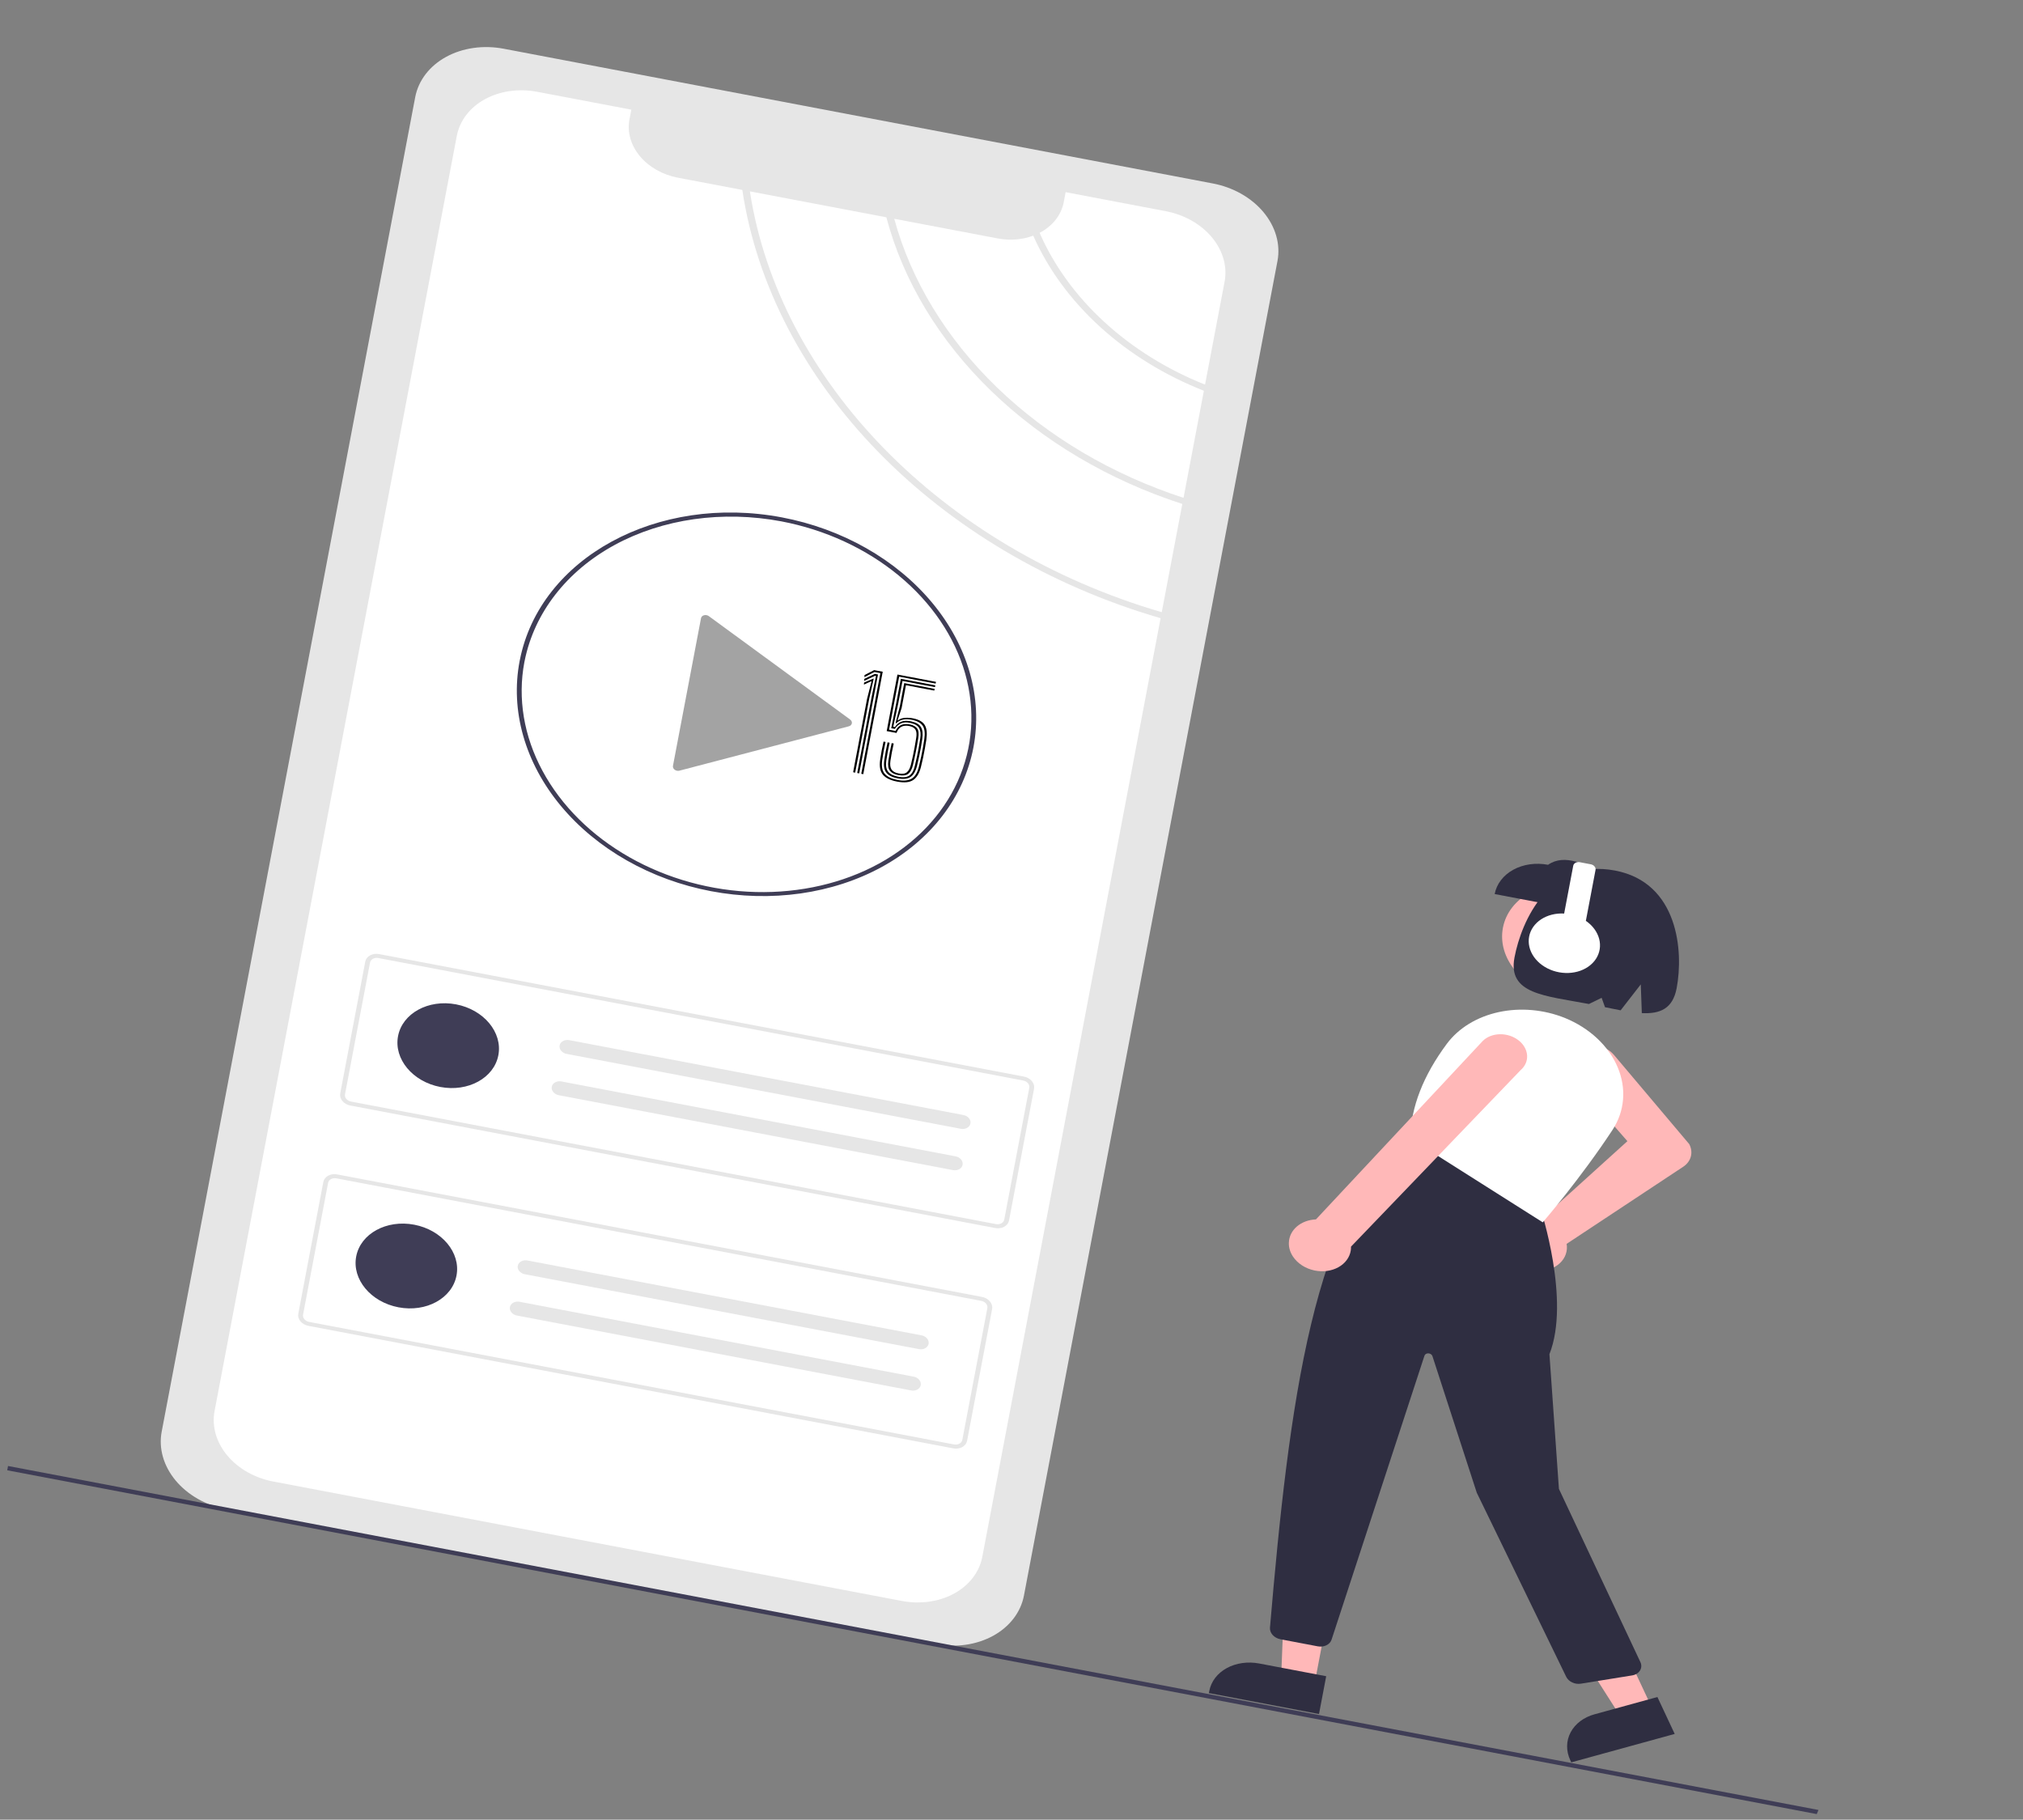 <svg xmlns="http://www.w3.org/2000/svg" width="179" height="161" viewBox="0 0 179 161" fill="none"><rect x="0" y="0" width="179" height="161" fill="#808080" stroke="none"/><path d="M44.56 4.31C42.767 3.971 40.936 4.232 39.47 5.035C38.003 5.838 37.021 7.119 36.739 8.595L14.305 126.678C14.027 128.155 14.471 129.706 15.54 130.991C16.61 132.276 18.217 133.19 20.01 133.533L82.78 145.458C84.574 145.797 86.404 145.536 87.87 144.733C89.337 143.929 90.319 142.649 90.601 141.173L113.035 23.09C113.314 21.613 112.869 20.061 111.8 18.776C110.73 17.491 109.123 16.578 107.33 16.235L44.56 4.31Z" fill="#E6E6E6"></path><path d="M104.722 44.048L106.522 34.573C103.076 33.218 99.955 31.298 97.355 28.936C94.756 26.573 92.736 23.82 91.423 20.85C90.453 21.216 89.345 21.301 88.263 21.093L79.126 19.358C80.614 24.825 83.755 29.976 88.243 34.305C92.731 38.634 98.409 41.992 104.722 44.048Z" fill="white"></path><path d="M106.625 34.031L108.354 24.927C108.481 24.262 108.447 23.572 108.255 22.898C108.062 22.224 107.715 21.579 107.233 20.999C106.75 20.42 106.142 19.918 105.444 19.521C104.745 19.124 103.969 18.841 103.161 18.688L94.29 17.002L94.124 17.881C94.017 18.445 93.773 18.977 93.406 19.445C93.038 19.912 92.556 20.305 91.987 20.601C93.252 23.498 95.206 26.187 97.726 28.499C100.245 30.81 103.275 32.694 106.625 34.03L106.625 34.031Z" fill="white"></path><path d="M65.682 16.805L59.969 15.72C58.625 15.464 57.419 14.779 56.618 13.816C55.816 12.852 55.484 11.689 55.694 10.582L55.861 9.703L47.539 8.122C46.731 7.968 45.905 7.947 45.11 8.06C44.315 8.173 43.565 8.417 42.904 8.779C42.242 9.142 41.683 9.615 41.257 10.171C40.83 10.727 40.546 11.357 40.419 12.023L18.985 124.844C18.858 125.51 18.892 126.2 19.084 126.874C19.276 127.548 19.623 128.193 20.106 128.772C20.588 129.351 21.197 129.854 21.895 130.25C22.595 130.646 23.371 130.928 24.179 131.081L79.795 141.647C80.049 141.695 80.305 141.731 80.561 141.753C82.079 141.883 83.563 141.548 84.732 140.811C85.902 140.073 86.678 138.985 86.915 137.75L102.693 54.696C82.831 48.923 68.235 33.834 65.682 16.805Z" fill="white"></path><path d="M78.428 19.227L66.352 16.933C68.933 33.66 83.283 48.467 102.795 54.165L104.614 44.589C98.131 42.49 92.3 39.044 87.704 34.593C83.109 30.143 79.91 24.844 78.428 19.227L78.428 19.227Z" fill="white"></path><path d="M88.059 108.653L30.996 97.812C30.716 97.759 30.465 97.616 30.297 97.415C30.13 97.214 30.061 96.972 30.104 96.741L32.319 85.084C32.363 84.853 32.517 84.653 32.746 84.528C32.975 84.402 33.261 84.361 33.541 84.414L90.605 95.255C90.885 95.309 91.136 95.452 91.303 95.653C91.47 95.853 91.54 96.096 91.496 96.326L89.281 107.984C89.237 108.215 89.084 108.415 88.855 108.54C88.626 108.665 88.34 108.706 88.059 108.653ZM33.475 84.762C33.307 84.73 33.135 84.755 32.998 84.83C32.86 84.905 32.768 85.025 32.742 85.164L30.527 96.822C30.501 96.96 30.542 97.106 30.643 97.226C30.743 97.347 30.894 97.432 31.062 97.464L88.126 108.305C88.294 108.337 88.466 108.313 88.603 108.237C88.74 108.162 88.833 108.042 88.859 107.903L91.073 96.246C91.1 96.108 91.058 95.962 90.958 95.842C90.858 95.721 90.707 95.635 90.539 95.603L33.475 84.762Z" fill="#E6E6E6"></path><path d="M38.964 96.173C41.415 96.638 43.713 95.379 44.096 93.361C44.48 91.342 42.804 89.328 40.352 88.862C37.901 88.397 35.603 89.656 35.22 91.674C34.836 93.693 36.512 95.707 38.964 96.173Z" fill="#3F3D56"></path><path d="M50.373 92.029C50.176 91.992 49.976 92.02 49.816 92.108C49.655 92.196 49.548 92.336 49.517 92.498C49.486 92.659 49.535 92.829 49.652 92.969C49.769 93.11 49.945 93.21 50.141 93.247L85.013 99.872C85.21 99.91 85.41 99.881 85.57 99.793C85.731 99.706 85.838 99.565 85.869 99.404C85.9 99.242 85.851 99.072 85.734 98.932C85.617 98.791 85.441 98.691 85.245 98.654L50.373 92.029Z" fill="#E6E6E6"></path><path d="M49.677 95.684C49.481 95.647 49.281 95.675 49.12 95.763C48.96 95.851 48.852 95.991 48.822 96.152C48.791 96.314 48.84 96.484 48.957 96.624C49.074 96.765 49.25 96.865 49.446 96.902L84.318 103.527C84.514 103.564 84.715 103.536 84.875 103.448C85.035 103.36 85.143 103.22 85.174 103.059C85.204 102.897 85.156 102.727 85.039 102.587C84.922 102.446 84.746 102.346 84.549 102.309L49.677 95.684Z" fill="#E6E6E6"></path><path d="M84.349 128.147L27.285 117.306C27.005 117.252 26.754 117.11 26.587 116.909C26.419 116.708 26.35 116.466 26.393 116.235L28.608 104.578C28.652 104.347 28.806 104.147 29.035 104.021C29.264 103.896 29.55 103.855 29.83 103.908L86.894 114.749C87.174 114.803 87.425 114.945 87.592 115.146C87.759 115.347 87.829 115.589 87.785 115.82L85.571 127.478C85.526 127.708 85.373 127.908 85.144 128.034C84.915 128.159 84.629 128.2 84.349 128.147ZM29.764 104.256C29.596 104.224 29.424 104.248 29.287 104.324C29.149 104.399 29.057 104.519 29.031 104.658L26.816 116.315C26.79 116.454 26.831 116.599 26.932 116.72C27.032 116.84 27.183 116.926 27.351 116.958L84.415 127.799C84.583 127.831 84.755 127.806 84.892 127.731C85.03 127.656 85.122 127.536 85.148 127.397L87.363 115.74C87.389 115.601 87.347 115.456 87.247 115.335C87.147 115.215 86.996 115.129 86.828 115.097L29.764 104.256Z" fill="#E6E6E6"></path><path d="M35.26 115.667C37.712 116.133 40.01 114.874 40.393 112.855C40.777 110.837 39.1 108.823 36.649 108.357C34.198 107.891 31.9 109.15 31.517 111.169C31.133 113.188 32.809 115.202 35.26 115.667Z" fill="#3F3D56"></path><path d="M46.669 111.523C46.473 111.485 46.273 111.514 46.112 111.602C45.952 111.69 45.845 111.83 45.814 111.991C45.783 112.153 45.832 112.323 45.949 112.463C46.066 112.604 46.242 112.704 46.438 112.741L81.31 119.366C81.506 119.403 81.707 119.375 81.867 119.287C82.028 119.199 82.135 119.059 82.166 118.897C82.196 118.736 82.148 118.566 82.031 118.426C81.914 118.285 81.738 118.185 81.542 118.148L46.669 111.523Z" fill="#E6E6E6"></path><path d="M45.974 115.178C45.778 115.141 45.578 115.169 45.417 115.257C45.257 115.345 45.149 115.485 45.119 115.647C45.088 115.808 45.136 115.978 45.254 116.118C45.37 116.259 45.546 116.359 45.743 116.396L80.615 123.021C80.811 123.059 81.011 123.03 81.172 122.942C81.332 122.854 81.44 122.714 81.47 122.553C81.501 122.391 81.453 122.221 81.335 122.081C81.219 121.94 81.043 121.84 80.846 121.803L45.974 115.178Z" fill="#E6E6E6"></path><path d="M62.912 78.849C60.275 78.349 57.745 77.426 55.466 76.132C53.188 74.838 51.205 73.2 49.632 71.31C48.059 69.42 46.927 67.316 46.3 65.118C45.672 62.92 45.562 60.671 45.976 58.499C45.982 58.464 45.989 58.428 45.998 58.394C47.78 49.351 58.187 43.687 69.195 45.779C71.832 46.279 74.362 47.203 76.64 48.497C78.918 49.791 80.9 51.429 82.472 53.319C84.045 55.208 85.178 57.312 85.806 59.51C86.433 61.708 86.544 63.957 86.132 66.128C85.719 68.3 84.791 70.351 83.401 72.165C82.011 73.98 80.186 75.522 78.03 76.703C75.874 77.884 73.429 78.682 70.835 79.05C68.241 79.418 65.549 79.35 62.912 78.849ZM69.129 46.127C63.938 45.15 58.641 45.901 54.388 48.215C50.136 50.529 47.272 54.22 46.419 58.485C46.409 58.522 46.404 58.551 46.398 58.58C45.79 61.782 46.347 65.131 48.002 68.204C49.656 71.277 52.331 73.935 55.691 75.843C59.05 77.751 62.942 78.823 66.874 78.923C70.806 79.023 74.602 78.146 77.781 76.404C80.961 74.663 83.381 72.133 84.736 69.137C86.091 66.141 86.32 62.811 85.394 59.57C84.468 56.329 82.428 53.322 79.533 50.929C76.638 48.536 73.017 46.865 69.129 46.127Z" fill="#3F3D56"></path><path d="M75.22 63.659L62.719 54.514C62.66 54.472 62.591 54.442 62.516 54.428C62.442 54.413 62.366 54.416 62.296 54.434C62.226 54.452 62.164 54.486 62.117 54.532C62.07 54.578 62.039 54.634 62.028 54.695L59.545 67.763C59.533 67.825 59.541 67.888 59.568 67.948C59.596 68.008 59.641 68.062 59.699 68.105C59.757 68.148 59.827 68.178 59.901 68.192C59.976 68.206 60.052 68.204 60.122 68.185L75.105 64.262C75.175 64.243 75.237 64.21 75.284 64.164C75.331 64.118 75.362 64.062 75.374 64.001C75.385 63.94 75.377 63.876 75.35 63.816C75.323 63.756 75.278 63.702 75.22 63.659L62.719 54.514C62.66 54.471 62.591 54.441 62.516 54.427C62.442 54.413 62.366 54.415 62.296 54.434C62.226 54.452 62.164 54.486 62.117 54.532C62.07 54.578 62.039 54.634 62.028 54.695L59.545 67.763C59.533 67.825 59.541 67.888 59.568 67.948C59.596 68.008 59.641 68.062 59.699 68.105C59.757 68.148 59.827 68.178 59.901 68.192C59.976 68.206 60.052 68.204 60.122 68.185L75.105 64.262C75.175 64.243 75.237 64.21 75.284 64.164C75.331 64.118 75.362 64.062 75.374 64.001C75.385 63.94 75.377 63.876 75.35 63.816C75.323 63.756 75.278 63.702 75.22 63.659L75.22 63.659Z" fill="#A3A3A3"></path><path d="M160.749 160.505L0.639 130.087L0.711 129.707L160.904 160.141L160.749 160.505Z" fill="#3F3D56"></path><path d="M137.963 88.072C141.224 88.691 144.281 87.016 144.791 84.331C145.301 81.646 143.071 78.966 139.81 78.347C136.55 77.728 133.493 79.402 132.982 82.088C132.472 84.773 134.702 87.452 137.963 88.072Z" fill="#FFB8B8"></path><path d="M133.325 110.396C133.267 110.082 133.287 109.766 133.386 109.469C133.485 109.172 133.66 108.9 133.899 108.671C134.139 108.442 134.437 108.262 134.774 108.142C135.112 108.022 135.481 107.964 135.858 107.974C135.977 107.977 136.097 107.988 136.215 108.006L143.997 100.967L139.161 95.439C138.974 95.228 138.836 94.991 138.756 94.742C138.675 94.492 138.655 94.235 138.694 93.986C138.734 93.737 138.833 93.5 138.986 93.29C139.14 93.08 139.344 92.9 139.587 92.762C139.83 92.624 140.108 92.529 140.403 92.484C140.698 92.439 141.005 92.445 141.306 92.5C141.608 92.555 141.897 92.659 142.158 92.806C142.418 92.953 142.645 93.14 142.824 93.356L149.458 101.216L149.471 101.235C149.656 101.585 149.704 101.968 149.61 102.326C149.515 102.684 149.282 102.999 148.945 103.224L138.618 110.055C138.631 110.128 138.64 110.201 138.644 110.275C138.659 110.589 138.595 110.899 138.456 111.182C138.316 111.465 138.104 111.717 137.833 111.919C137.562 112.122 137.239 112.271 136.885 112.358C136.53 112.444 136.153 112.465 135.777 112.42C135.7 112.411 135.625 112.4 135.551 112.386C134.992 112.278 134.476 112.027 134.077 111.67C133.677 111.312 133.414 110.867 133.325 110.396Z" fill="#FFB8B8"></path><path d="M116.305 149.034L113.358 148.474L113.734 138.846L118.084 139.672L116.305 149.034Z" fill="#FFB8B8"></path><path d="M116.709 151.651L106.966 149.8L107.004 149.601C107.083 149.188 107.259 148.798 107.523 148.453C107.788 148.108 108.135 147.815 108.545 147.59C108.955 147.365 109.42 147.214 109.914 147.144C110.407 147.074 110.919 147.087 111.421 147.182L117.345 148.307L116.709 151.651Z" fill="#2F2E41"></path><path d="M146.235 151.243L143.467 152.004L137.863 143.217L141.949 142.095L146.235 151.243Z" fill="#FFB8B8"></path><path d="M139.03 155.928L138.94 155.735C138.558 154.92 138.569 154.034 138.972 153.273C139.374 152.512 140.135 151.937 141.086 151.676L146.651 150.147L148.182 153.413L139.03 155.928Z" fill="#2F2E41"></path><path d="M112.37 144.014C114.033 124.494 116.238 106.485 124.833 100.601L124.9 100.555L136.285 106.864L136.299 106.904C136.326 106.985 138.975 115.07 137.098 119.813L137.937 131.731L145.146 147.057C145.204 147.18 145.231 147.311 145.225 147.44C145.219 147.568 145.179 147.693 145.11 147.804C145.04 147.916 144.942 148.012 144.822 148.086C144.701 148.161 144.562 148.212 144.412 148.236L139.874 148.968C139.618 149.008 139.347 148.969 139.11 148.857C138.873 148.746 138.686 148.569 138.583 148.36L130.668 132.071L126.745 119.986C126.724 119.92 126.678 119.861 126.614 119.817C126.55 119.772 126.472 119.746 126.392 119.741C126.312 119.737 126.234 119.755 126.17 119.792C126.107 119.829 126.061 119.883 126.041 119.946L117.821 145.07C117.752 145.283 117.588 145.462 117.361 145.571C117.135 145.681 116.861 145.713 116.594 145.662L113.294 145.035C113.023 144.982 112.779 144.848 112.608 144.66C112.437 144.471 112.353 144.241 112.37 144.014Z" fill="#2F2E41"></path><path d="M124.846 100.761L124.792 100.727L124.793 100.673C124.836 97.971 125.925 95.168 128.03 92.339C129.065 90.956 130.689 89.966 132.606 89.549C134.523 89.133 136.606 89.317 138.474 90.069C139.549 90.508 140.519 91.123 141.322 91.874C142.125 92.626 142.744 93.498 143.139 94.435C143.529 95.362 143.69 96.332 143.61 97.286C143.531 98.239 143.214 99.154 142.678 99.972C139.899 104.203 136.608 108.03 136.575 108.068L136.506 108.148L124.846 100.761Z" fill="white"></path><path d="M114.043 109.946C114.06 109.402 114.311 108.895 114.751 108.517C115.191 108.14 115.79 107.916 116.44 107.888L131.209 92.089C131.394 91.909 131.623 91.765 131.883 91.665C132.143 91.565 132.428 91.511 132.721 91.506C133.015 91.501 133.31 91.545 133.591 91.637C133.871 91.728 134.131 91.864 134.355 92.037C134.579 92.21 134.762 92.416 134.893 92.644C135.025 92.871 135.102 93.115 135.121 93.361C135.139 93.607 135.099 93.85 135.001 94.075C134.904 94.301 134.752 94.505 134.554 94.675L119.541 110.298C119.544 110.412 119.537 110.524 119.52 110.635C119.473 110.939 119.352 111.226 119.164 111.481C118.976 111.737 118.726 111.953 118.428 112.119C118.13 112.285 117.79 112.396 117.43 112.447C117.069 112.497 116.695 112.484 116.329 112.411C115.929 112.33 115.548 112.177 115.215 111.963C114.882 111.749 114.605 111.479 114.403 111.173C114.15 110.792 114.025 110.367 114.042 109.946L114.043 109.946Z" fill="#FFB8B8"></path><path d="M132.252 79.103L141.627 80.884L142.267 77.518C140.337 76.454 138.432 75.499 136.978 76.514C135.894 76.308 134.788 76.465 133.901 76.95C133.015 77.436 132.422 78.21 132.252 79.103Z" fill="#2F2E41"></path><path d="M142.9 77.023C148.505 78.088 148.974 84.171 148.354 87.435C148.008 89.255 146.885 89.717 145.272 89.638L145.18 87.096L143.398 89.391C142.957 89.308 142.495 89.213 142.015 89.115L141.717 88.284L140.595 88.831C136.66 88.088 133.39 87.957 134.007 84.709C134.627 81.446 137.102 75.921 142.9 77.023Z" fill="#2F2E41"></path><path d="M140.321 81.473L141.176 76.971C141.186 76.917 141.184 76.862 141.168 76.808C141.153 76.754 141.125 76.702 141.086 76.656C141.048 76.61 140.999 76.569 140.943 76.538C140.887 76.506 140.825 76.483 140.76 76.471L139.774 76.284C139.709 76.271 139.643 76.269 139.58 76.278C139.516 76.288 139.456 76.307 139.403 76.336C139.35 76.365 139.305 76.403 139.271 76.448C139.237 76.492 139.214 76.543 139.204 76.596L138.4 80.827C137.652 80.786 136.931 80.967 136.363 81.339C135.796 81.711 135.42 82.249 135.303 82.857C135.186 83.465 135.335 84.103 135.723 84.659C136.111 85.214 136.714 85.65 137.423 85.888C138.133 86.127 138.903 86.153 139.597 85.962C140.29 85.771 140.862 85.374 141.21 84.844C141.558 84.314 141.66 83.684 141.497 83.066C141.334 82.449 140.917 81.884 140.321 81.473Z" fill="white"></path><path d="M138.344 84.706C139.161 84.861 139.927 84.441 140.055 83.769C140.183 83.096 139.624 82.425 138.807 82.269C137.99 82.114 137.225 82.534 137.097 83.207C136.969 83.879 137.527 84.55 138.344 84.706Z" fill="white"></path><path d="M76.206 68.462L77.898 59.556L77.377 59.457L76.484 59.913L76.495 59.73L77.344 59.29L78.106 59.434L76.385 68.496L76.206 68.462ZM75.487 68.325L76.717 61.849L77.112 60.296L77.064 60.287L76.444 60.571L76.454 60.394L77.259 60.045L77.308 60.054L76.92 61.77L75.668 68.36L75.487 68.325ZM75.847 68.394L77.12 61.691L77.509 59.799L77.444 59.787L76.462 60.243L76.475 60.066L77.41 59.625L77.687 59.678L77.32 61.612L76.025 68.427L75.847 68.394ZM79.378 69.153C78.789 69.041 78.37 68.838 78.123 68.544C77.876 68.251 77.795 67.805 77.881 67.208C77.925 66.903 77.971 66.629 78.017 66.385C78.063 66.142 78.117 65.884 78.178 65.612L78.357 65.646C78.289 65.939 78.234 66.202 78.192 66.436C78.15 66.669 78.106 66.935 78.061 67.236C77.98 67.796 78.056 68.207 78.29 68.471C78.523 68.732 78.895 68.911 79.405 69.008C79.954 69.112 80.378 69.072 80.675 68.886C80.975 68.7 81.189 68.334 81.318 67.787C81.391 67.484 81.455 67.201 81.509 66.937C81.565 66.674 81.615 66.419 81.66 66.171C81.705 65.924 81.746 65.673 81.782 65.42C81.864 64.876 81.819 64.476 81.647 64.22C81.476 63.965 81.176 63.792 80.748 63.7C80.404 63.625 80.114 63.616 79.879 63.673C79.645 63.731 79.454 63.837 79.305 63.993L79.24 63.98L79.62 62.489L80.009 60.438L82.699 60.95L82.67 61.102L80.159 60.625L79.779 62.639L79.42 63.727L79.462 63.735C79.629 63.6 79.837 63.526 80.088 63.511C80.34 63.494 80.589 63.513 80.835 63.567C81.332 63.676 81.665 63.875 81.833 64.165C82.003 64.455 82.046 64.888 81.962 65.463C81.925 65.712 81.883 65.963 81.837 66.216C81.792 66.47 81.742 66.729 81.686 66.995C81.63 67.258 81.567 67.53 81.498 67.813C81.362 68.385 81.135 68.782 80.817 69.004C80.501 69.225 80.021 69.275 79.378 69.153ZM79.432 68.867C78.951 68.775 78.614 68.606 78.422 68.358C78.233 68.111 78.173 67.738 78.244 67.241C78.279 67.007 78.321 66.755 78.371 66.485C78.42 66.215 78.475 65.946 78.535 65.68L78.716 65.715C78.66 65.96 78.606 66.22 78.554 66.493C78.502 66.767 78.458 67.026 78.424 67.27C78.358 67.721 78.41 68.055 78.582 68.274C78.756 68.493 79.048 68.641 79.46 68.719C79.926 68.81 80.269 68.77 80.489 68.601C80.709 68.43 80.866 68.135 80.959 67.716C81.03 67.413 81.091 67.143 81.142 66.906C81.194 66.667 81.241 66.428 81.285 66.188C81.331 65.946 81.377 65.668 81.425 65.355C81.486 64.963 81.457 64.657 81.339 64.435C81.221 64.211 80.964 64.055 80.568 63.966C80.222 63.886 79.937 63.9 79.716 64.006C79.494 64.113 79.315 64.274 79.178 64.491L78.858 64.43L79.323 62.089L79.709 60.059L82.758 60.638L82.729 60.794L79.855 60.248L79.472 62.276L79.038 64.3L79.185 64.328C79.337 64.093 79.53 63.932 79.764 63.845C80 63.757 80.295 63.752 80.65 63.831C81.068 63.925 81.348 64.093 81.489 64.337C81.633 64.58 81.671 64.929 81.604 65.386C81.571 65.624 81.531 65.868 81.486 66.117C81.442 66.367 81.392 66.628 81.334 66.898C81.277 67.169 81.212 67.454 81.14 67.753C81.017 68.245 80.823 68.576 80.557 68.749C80.294 68.92 79.919 68.959 79.432 68.867ZM79.487 68.578C79.149 68.513 78.903 68.388 78.749 68.2C78.597 68.011 78.549 67.715 78.603 67.313C78.646 67.027 78.69 66.765 78.736 66.525C78.783 66.286 78.837 66.027 78.898 65.749L79.079 65.783C79.022 66.031 78.967 66.291 78.913 66.564C78.861 66.838 78.819 67.09 78.787 67.321C78.74 67.66 78.773 67.916 78.887 68.088C79.003 68.261 79.212 68.376 79.514 68.433C79.839 68.495 80.081 68.46 80.241 68.328C80.404 68.194 80.524 67.967 80.603 67.645C80.669 67.369 80.729 67.106 80.782 66.858C80.835 66.61 80.884 66.36 80.93 66.109C80.976 65.855 81.022 65.584 81.067 65.296C81.12 64.975 81.101 64.734 81.011 64.572C80.921 64.408 80.746 64.299 80.486 64.243C80.297 64.202 80.127 64.196 79.976 64.226C79.826 64.256 79.697 64.322 79.589 64.425C79.482 64.528 79.394 64.67 79.326 64.85L78.457 64.685L79.408 59.682L82.817 60.329L82.788 60.482L79.56 59.869L78.668 64.561L79.249 64.671C79.32 64.513 79.413 64.383 79.528 64.281C79.646 64.179 79.788 64.112 79.954 64.081C80.121 64.048 80.317 64.056 80.545 64.105C80.83 64.167 81.035 64.287 81.16 64.465C81.285 64.642 81.314 64.929 81.246 65.327C81.21 65.556 81.175 65.767 81.14 65.958C81.106 66.149 81.071 66.334 81.035 66.513C81.001 66.692 80.963 66.876 80.922 67.064C80.88 67.251 80.833 67.457 80.781 67.682C80.694 68.055 80.555 68.316 80.362 68.465C80.169 68.614 79.878 68.652 79.487 68.578Z" fill="black"></path></svg>